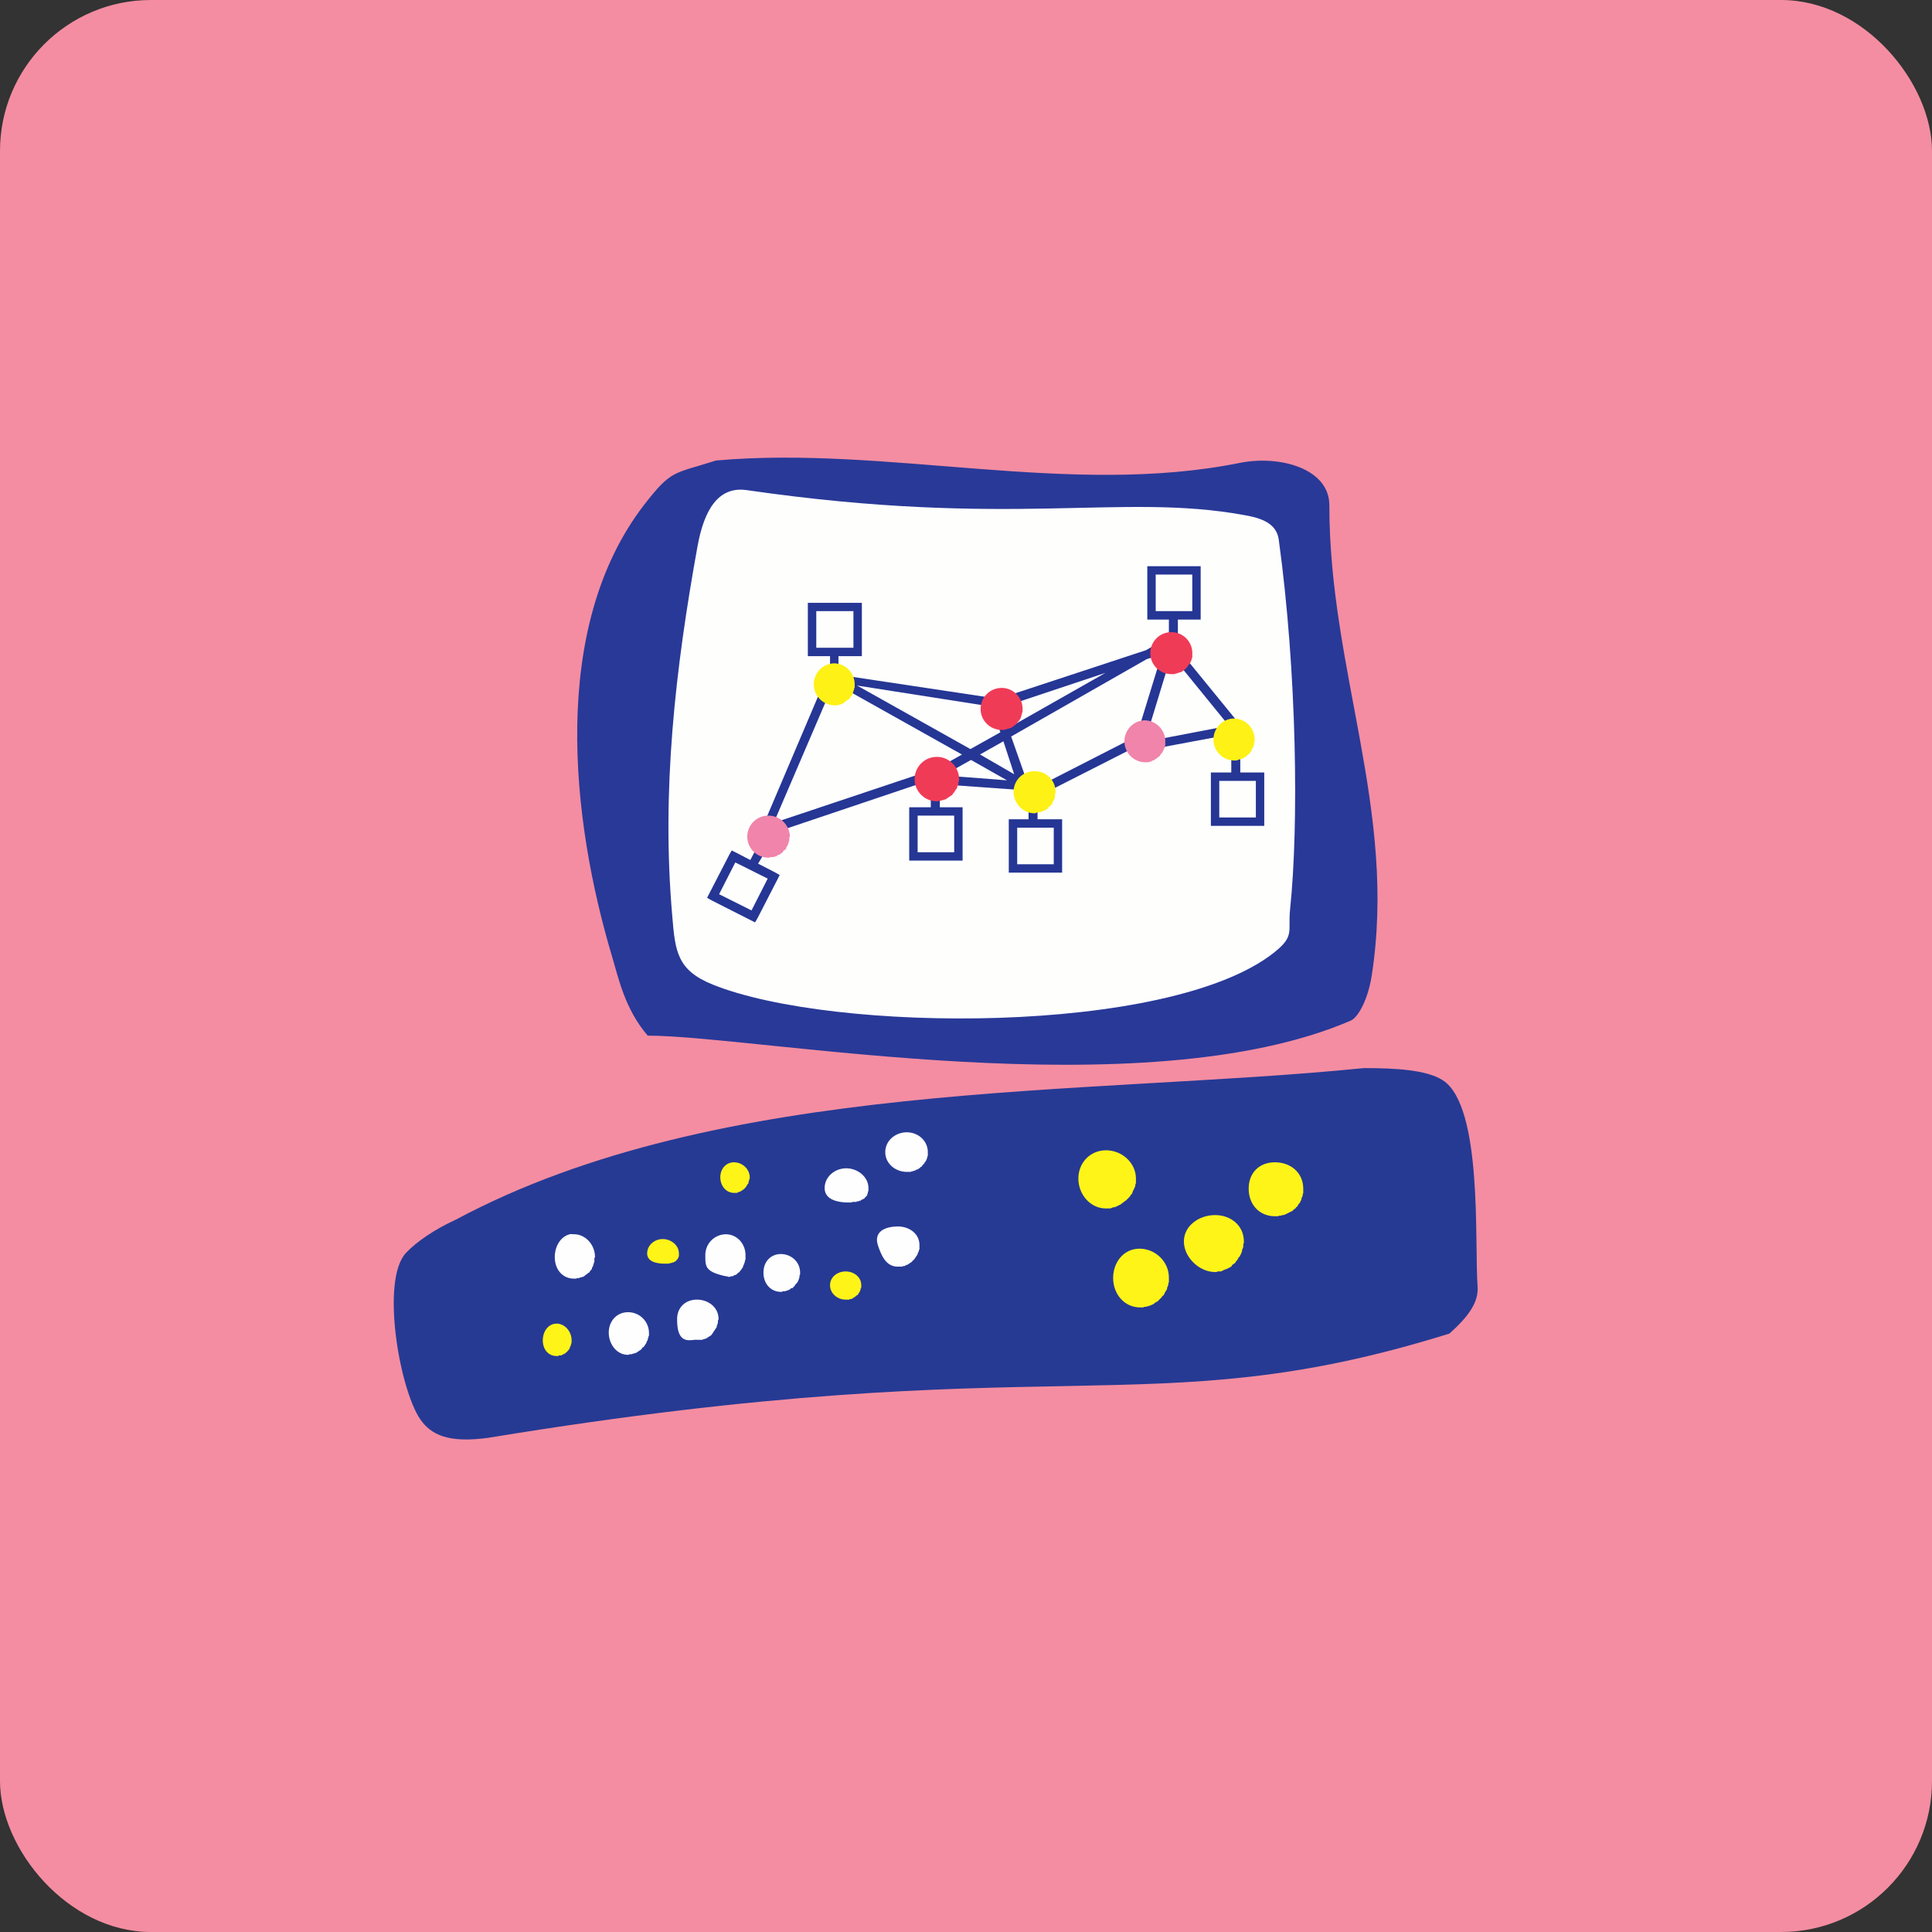 <!-- by FastBull --><svg xmlns="http://www.w3.org/2000/svg" width="64" height="64" viewBox="0 0 64 64"><rect x="0" y="0" width="64" height="64" fill="#333333" stroke="none"/><rect x="0" y="0" width="64" height="64" rx="5" ry="5" fill="#F48DA1" /><path fill="#f68ba3" d="" /><path d="M 21.458,34.309 C 20.702,33.432 20.49,32.405 20.278,31.694 C 18.916,27.139 18.209,20.794 21.33,16.732 C 22.252,15.545 22.295,15.71 23.72,15.255 C 29.38,14.751 35.448,16.471 41.081,15.332 C 42.404,15.07 44.036,15.525 44.036,16.734 C 44.036,22.233 46.295,26.862 45.437,32.337 C 45.315,33.106 44.993,33.706 44.741,33.811 C 37.855,36.779 25.062,34.307 21.458,34.307 Z" fill="#293998" /><path d="M 24.737,16.236 C 33.517,17.506 37.103,16.316 41.205,17.061 C 41.773,17.158 42.285,17.328 42.36,17.874 C 42.964,22.258 43.026,27.363 42.736,30.117 C 42.657,30.869 42.904,31.005 42.189,31.567 C 38.708,34.3 27.594,34.219 23.614,32.617 C 22.442,32.143 22.365,31.54 22.27,30.347 C 21.906,26.207 22.369,22.163 23.108,18.086 C 23.324,16.906 23.785,16.098 24.738,16.236 Z" fill="#fefefd" /><path d="M 48.016,44.175 L 47.984,44.186 C 37.967,47.301 35.035,44.53 16.184,47.628 C 14.868,47.81 14.28,47.541 13.917,47.009 C 13.227,45.991 12.605,42.386 13.455,41.497 C 13.793,41.137 14.396,40.724 15.091,40.407 C 23.851,35.715 35.938,36.309 45.182,35.382 C 46.234,35.382 47.258,35.44 47.792,35.783 C 49.13,36.641 48.84,41.202 48.947,42.608 C 48.988,43.152 48.628,43.626 48.016,44.175 Z" fill="#263a94" /><path d="M 30.04,37.509 C 29.657,37.509 29.326,37.789 29.326,38.165 C 29.326,38.541 29.657,38.82 30.04,38.82 L 30.179,38.82 L 30.199,38.8 L 30.239,38.8 L 30.278,38.781 L 30.299,38.781 L 30.338,38.761 L 30.358,38.741 L 30.398,38.741 L 30.418,38.721 L 30.457,38.701 L 30.476,38.681 L 30.497,38.662 L 30.536,38.641 L 30.557,38.602 L 30.576,38.581 L 30.596,38.562 L 30.616,38.542 L 30.636,38.502 L 30.656,38.482 L 30.676,38.443 L 30.696,38.422 L 30.696,38.384 L 30.716,38.363 L 30.716,38.324 L 30.735,38.284 L 30.735,38.165 C 30.735,37.789 30.414,37.509 30.04,37.509 Z M 28.034,38.702 C 27.654,38.702 27.318,38.981 27.318,39.357 C 27.318,39.735 27.734,39.834 28.113,39.834 L 28.212,39.834 L 28.231,39.814 L 28.371,39.814 L 28.391,39.794 L 28.451,39.794 L 28.471,39.774 L 28.51,39.774 L 28.531,39.754 L 28.549,39.734 L 28.57,39.734 L 28.609,39.714 L 28.629,39.695 L 28.649,39.695 L 28.649,39.674 L 28.669,39.655 L 28.689,39.634 L 28.709,39.615 L 28.728,39.594 L 28.728,39.555 L 28.749,39.535 L 28.749,39.476 L 28.768,39.456 L 28.768,39.356 C 28.768,38.981 28.408,38.702 28.033,38.702 Z M 29.742,40.629 C 29.363,40.629 28.924,40.773 29.086,41.264 C 29.208,41.621 29.363,41.959 29.741,41.959 L 29.882,41.959 L 29.922,41.94 L 29.962,41.94 L 30.001,41.919 L 30.022,41.9 L 30.061,41.9 L 30.081,41.879 L 30.12,41.86 L 30.14,41.839 L 30.18,41.82 L 30.2,41.8 L 30.219,41.78 L 30.259,41.74 L 30.28,41.72 L 30.299,41.7 L 30.32,41.662 L 30.339,41.641 L 30.359,41.602 L 30.379,41.581 L 30.399,41.542 L 30.399,41.522 L 30.419,41.482 L 30.439,41.443 L 30.439,41.422 L 30.458,41.383 L 30.458,41.244 C 30.458,40.868 30.122,40.628 29.742,40.628 Z M 18.875,40.887 C 18.575,40.96 18.378,41.281 18.378,41.642 C 18.378,42.057 18.639,42.356 19.013,42.356 L 19.093,42.356 L 19.114,42.337 L 19.193,42.337 L 19.213,42.317 L 19.252,42.317 L 19.292,42.297 L 19.313,42.297 L 19.352,42.277 L 19.372,42.257 L 19.391,42.237 L 19.431,42.217 L 19.451,42.197 L 19.471,42.177 L 19.51,42.158 L 19.531,42.137 L 19.55,42.099 L 19.571,42.078 L 19.59,42.059 L 19.611,42.019 L 19.611,41.999 L 19.63,41.959 L 19.65,41.94 L 19.65,41.9 L 19.67,41.86 L 19.67,41.839 L 19.69,41.8 L 19.69,41.681 L 19.71,41.642 C 19.71,41.229 19.392,40.886 19.013,40.886 C 18.967,40.886 18.918,40.875 18.875,40.886 Z M 24.041,40.887 A 0.686,0.686 0 0,0 23.365,41.582 C 23.365,41.958 23.357,42.126 24.04,42.277 L 24.08,42.277 L 24.12,42.297 L 24.179,42.297 L 24.219,42.277 L 24.278,42.277 L 24.299,42.257 L 24.338,42.237 L 24.358,42.237 L 24.398,42.217 L 24.418,42.197 L 24.438,42.177 L 24.458,42.158 L 24.498,42.137 L 24.517,42.099 L 24.538,42.078 L 24.556,42.059 L 24.577,42.019 L 24.596,41.999 L 24.616,41.959 L 24.616,41.94 L 24.636,41.9 L 24.656,41.86 L 24.656,41.839 L 24.676,41.8 L 24.676,41.76 L 24.696,41.721 L 24.696,41.582 C 24.696,41.204 24.419,40.887 24.04,40.887 Z M 25.868,41.542 C 25.542,41.542 25.291,41.783 25.291,42.158 C 25.291,42.534 25.542,42.794 25.868,42.794 L 25.908,42.794 L 25.928,42.774 L 26.026,42.774 L 26.047,42.754 L 26.086,42.754 L 26.106,42.734 L 26.126,42.734 L 26.166,42.714 L 26.186,42.694 L 26.206,42.674 L 26.246,42.674 L 26.265,42.655 L 26.286,42.634 L 26.305,42.615 L 26.326,42.594 L 26.345,42.555 L 26.364,42.535 L 26.384,42.515 L 26.404,42.495 L 26.424,42.456 L 26.444,42.435 L 26.444,42.417 L 26.464,42.377 L 26.464,42.356 L 26.483,42.317 L 26.483,42.257 L 26.504,42.217 L 26.504,42.158 C 26.504,41.782 26.19,41.542 25.868,41.542 Z M 23.086,43.052 C 22.708,43.052 22.434,43.309 22.431,43.687 C 22.419,44.606 22.906,44.359 23.086,44.383 L 23.265,44.383 L 23.305,44.362 L 23.326,44.362 L 23.365,44.343 L 23.385,44.343 L 23.424,44.322 L 23.444,44.303 L 23.484,44.283 L 23.503,44.264 L 23.543,44.244 L 23.564,44.224 L 23.583,44.204 L 23.604,44.164 L 23.623,44.145 L 23.643,44.105 L 23.663,44.084 L 23.683,44.045 L 23.703,44.025 L 23.723,43.985 L 23.742,43.965 L 23.742,43.925 L 23.763,43.887 L 23.763,43.866 L 23.782,43.827 L 23.782,43.747 L 23.802,43.707 L 23.802,43.688 C 23.802,43.309 23.466,43.052 23.086,43.052 Z M 20.802,43.469 C 20.426,43.469 20.166,43.769 20.166,44.145 C 20.166,44.521 20.426,44.88 20.802,44.88 L 20.823,44.88 L 20.861,44.859 L 20.941,44.859 L 20.961,44.84 L 21,44.84 L 21.04,44.819 L 21.061,44.819 L 21.1,44.8 L 21.12,44.78 L 21.16,44.76 L 21.18,44.74 L 21.22,44.72 L 21.239,44.7 L 21.258,44.68 L 21.279,44.642 L 21.318,44.621 L 21.339,44.602 L 21.358,44.562 L 21.378,44.542 L 21.398,44.502 L 21.418,44.482 L 21.418,44.442 L 21.438,44.423 L 21.458,44.383 L 21.458,44.343 L 21.478,44.322 L 21.478,44.283 L 21.498,44.244 L 21.498,44.145 A 0.688,0.688 0 0,0 20.802,43.469 Z" fill="#fffefe" /><path d="M 36.636,38.105 C 36.114,38.105 35.722,38.518 35.722,39.04 C 35.722,39.563 36.114,40.032 36.636,40.032 L 36.774,40.032 L 36.834,40.012 L 36.874,39.992 L 36.914,39.992 L 36.973,39.972 L 37.013,39.952 L 37.052,39.932 L 37.092,39.913 L 37.132,39.892 L 37.172,39.854 L 37.212,39.833 L 37.251,39.794 L 37.291,39.774 L 37.331,39.734 L 37.371,39.694 L 37.391,39.674 L 37.43,39.635 L 37.449,39.595 L 37.489,39.555 L 37.51,39.516 L 37.529,39.456 L 37.55,39.417 L 37.569,39.377 L 37.589,39.337 L 37.609,39.277 L 37.609,39.237 L 37.629,39.197 L 37.629,39.039 C 37.629,38.518 37.163,38.104 36.636,38.104 Z M 24.319,38.502 C 24.042,38.502 23.861,38.726 23.861,38.999 C 23.861,39.269 24.042,39.516 24.318,39.516 L 24.418,39.516 L 24.438,39.495 L 24.458,39.495 L 24.498,39.476 L 24.517,39.476 L 24.538,39.456 L 24.556,39.456 L 24.577,39.437 L 24.596,39.416 L 24.616,39.416 L 24.636,39.397 L 24.656,39.376 L 24.676,39.357 L 24.696,39.336 L 24.716,39.317 L 24.716,39.297 L 24.735,39.277 L 24.756,39.257 L 24.756,39.237 L 24.775,39.217 L 24.796,39.197 L 24.796,39.139 L 24.815,39.12 L 24.815,39.08 L 24.836,39.04 L 24.836,39 C 24.836,38.727 24.589,38.503 24.318,38.503 Z M 42.237,38.502 C 41.712,38.502 41.364,38.852 41.364,39.377 C 41.364,39.898 41.713,40.29 42.237,40.29 L 42.337,40.29 L 42.377,40.27 L 42.436,40.27 L 42.476,40.251 L 42.516,40.251 L 42.575,40.23 L 42.615,40.211 L 42.655,40.191 L 42.694,40.171 L 42.734,40.152 L 42.774,40.131 L 42.814,40.112 L 42.834,40.091 L 42.874,40.052 L 42.913,40.032 L 42.934,39.992 L 42.972,39.972 L 42.993,39.932 L 43.012,39.894 L 43.052,39.854 L 43.072,39.814 L 43.092,39.774 L 43.112,39.734 L 43.112,39.695 L 43.132,39.656 L 43.152,39.616 L 43.152,39.576 L 43.172,39.517 L 43.172,39.378 C 43.172,38.853 42.762,38.503 42.237,38.503 Z M 40.251,40.251 C 39.726,40.251 39.218,40.6 39.218,41.125 C 39.218,41.65 39.727,42.138 40.251,42.138 L 40.291,42.138 L 40.35,42.117 L 40.449,42.117 L 40.489,42.098 L 40.529,42.077 L 40.569,42.059 L 40.629,42.039 L 40.669,42.019 L 40.709,41.999 L 40.747,41.979 L 40.787,41.959 L 40.808,41.92 L 40.847,41.88 L 40.887,41.859 L 40.927,41.82 L 40.946,41.78 L 40.986,41.74 L 41.007,41.7 L 41.026,41.661 L 41.066,41.622 L 41.086,41.582 L 41.105,41.542 L 41.125,41.502 L 41.145,41.442 L 41.145,41.403 L 41.165,41.364 L 41.185,41.304 L 41.185,41.224 L 41.205,41.165 L 41.205,41.125 C 41.205,40.6 40.775,40.251 40.251,40.251 Z M 21.954,41.045 C 21.681,41.045 21.438,41.249 21.438,41.522 C 21.438,41.792 21.743,41.86 22.013,41.86 L 22.173,41.86 L 22.193,41.839 L 22.252,41.839 L 22.273,41.82 L 22.313,41.82 L 22.331,41.8 L 22.352,41.8 L 22.371,41.78 L 22.391,41.78 L 22.391,41.76 L 22.411,41.74 L 22.431,41.74 L 22.431,41.721 L 22.451,41.7 L 22.451,41.681 L 22.471,41.681 L 22.471,41.641 L 22.49,41.622 L 22.49,41.522 C 22.49,41.249 22.227,41.045 21.954,41.045 Z M 37.748,41.364 C 37.222,41.364 36.874,41.815 36.874,42.337 C 36.874,42.858 37.24,43.31 37.767,43.31 L 37.867,43.31 L 37.907,43.29 L 37.966,43.29 L 38.006,43.27 L 38.046,43.27 L 38.086,43.25 L 38.145,43.23 L 38.185,43.21 L 38.224,43.191 L 38.264,43.152 L 38.304,43.131 L 38.344,43.112 L 38.384,43.072 L 38.404,43.052 L 38.443,43.012 L 38.483,42.972 L 38.504,42.932 L 38.542,42.913 L 38.563,42.873 L 38.582,42.834 L 38.602,42.794 L 38.642,42.734 L 38.662,42.694 L 38.662,42.655 L 38.682,42.615 L 38.702,42.555 L 38.702,42.515 L 38.721,42.475 L 38.721,42.317 C 38.721,41.795 38.273,41.364 37.748,41.364 Z M 28.014,42.118 C 27.74,42.118 27.496,42.302 27.496,42.575 C 27.496,42.848 27.74,43.052 28.013,43.052 L 28.133,43.052 L 28.153,43.032 L 28.212,43.032 L 28.231,43.012 L 28.252,43.012 L 28.271,42.992 L 28.292,42.972 L 28.311,42.972 L 28.332,42.952 L 28.351,42.932 L 28.371,42.913 L 28.391,42.913 L 28.411,42.892 L 28.431,42.873 L 28.431,42.852 L 28.451,42.834 L 28.47,42.812 L 28.47,42.794 L 28.491,42.774 L 28.491,42.754 L 28.51,42.714 L 28.51,42.674 L 28.531,42.655 L 28.531,42.574 C 28.531,42.302 28.286,42.118 28.013,42.118 Z M 18.438,43.847 C 18.165,43.847 17.981,44.102 17.981,44.403 C 17.981,44.7 18.164,44.92 18.438,44.92 L 18.498,44.92 L 18.518,44.899 L 18.597,44.899 L 18.618,44.88 L 18.637,44.88 L 18.656,44.859 L 18.676,44.859 L 18.696,44.84 L 18.716,44.84 L 18.736,44.819 L 18.755,44.8 L 18.776,44.78 L 18.795,44.78 L 18.795,44.76 L 18.816,44.74 L 18.835,44.72 L 18.856,44.7 L 18.856,44.68 L 18.875,44.66 L 18.875,44.642 L 18.895,44.602 L 18.895,44.581 L 18.915,44.562 L 18.915,44.522 L 18.935,44.482 L 18.935,44.402 C 18.935,44.102 18.707,43.846 18.438,43.846 Z" fill="#fff418" /><path d="M 38.006,18.755 L 38.006,20.524 L 38.721,20.524 L 38.721,21.041 L 38.682,21.021 L 38.642,21.14 L 37.966,21.537 L 33.079,23.147 L 33.059,23.147 L 27.775,22.352 L 27.775,21.736 L 28.55,21.736 L 28.55,19.969 L 26.761,19.969 L 26.761,21.736 L 27.496,21.736 L 27.496,22.551 L 27.576,22.59 L 31.867,24.995 L 31.053,25.452 L 31.033,25.452 L 25.63,27.259 L 27.497,22.909 L 27.219,22.789 L 25.233,27.458 L 25.113,27.755 L 25.431,27.657 L 31.152,25.73 L 31.172,25.73 L 32.166,25.174 L 33.358,25.849 L 31.291,25.69 L 31.271,25.988 L 33.774,26.167 L 33.874,26.445 L 33.954,26.584 L 34.111,26.524 L 37.787,24.657 L 37.629,24.399 L 34.132,26.187 L 34.072,26.008 L 34.112,25.928 L 34.033,25.889 L 34.013,25.867 L 33.496,24.398 L 37.986,21.835 L 38.483,21.677 L 37.787,23.942 L 38.086,24.041 L 38.801,21.697 L 40.708,24.041 L 37.907,24.577 L 37.947,24.855 L 41.026,24.279 L 41.264,24.24 L 41.105,24.041 L 38.9,21.339 L 38.92,21.299 L 38.94,21.299 L 39.019,21.259 L 39.019,20.524 L 39.774,20.524 L 39.774,18.757 L 38.006,18.757 Z M 38.284,19.033 L 39.496,19.033 L 39.496,20.245 L 38.284,20.245 L 38.284,19.033 Z M 27.04,20.245 L 28.271,20.245 L 28.271,21.458 L 27.04,21.458 L 27.04,20.246 Z M 36.616,22.292 L 33.397,24.119 L 33.338,23.941 L 33.059,24.04 L 33.139,24.258 L 32.146,24.814 L 28.391,22.709 L 33.079,23.444 L 33.159,23.444 L 36.616,22.291 Z M 33.239,24.556 L 33.596,25.648 L 32.464,24.993 L 33.239,24.556 Z M 40.788,25.073 L 40.788,25.589 L 40.112,25.589 L 40.112,27.358 L 41.88,27.358 L 41.88,25.589 L 41.086,25.589 L 41.086,25.093 L 40.787,25.073 Z M 40.389,25.868 L 41.602,25.868 L 41.602,27.079 L 40.39,27.079 L 40.39,25.868 Z M 30.834,26.444 L 30.834,26.741 L 30.119,26.741 L 30.119,28.509 L 31.887,28.509 L 31.887,26.741 L 31.133,26.741 L 31.133,26.444 L 30.834,26.444 Z M 34.072,26.841 L 34.072,27.139 L 33.417,27.139 L 33.417,28.907 L 35.184,28.907 L 35.184,27.139 L 34.37,27.139 L 34.37,26.841 L 34.072,26.841 Z M 30.398,27.019 L 31.609,27.019 L 31.609,28.231 L 30.398,28.231 L 30.398,27.019 Z M 33.694,27.417 L 34.907,27.417 L 34.907,28.629 L 33.696,28.629 L 33.696,27.417 Z M 25.033,28.152 L 24.855,28.489 L 24.358,28.231 L 24.239,28.172 L 24.16,28.311 L 23.484,29.622 L 23.424,29.741 L 23.563,29.821 L 24.895,30.496 L 25.013,30.556 L 25.093,30.417 L 25.768,29.105 L 25.828,28.986 L 25.689,28.907 L 25.113,28.609 L 25.291,28.311 L 25.033,28.152 Z M 24.358,28.569 L 25.431,29.105 L 24.895,30.159 L 23.821,29.622 L 24.358,28.569 Z" fill="#253694" /><path d="M 38.801,20.941 A 0.694,0.694 0 1,0 38.801,22.331 L 38.92,22.331 L 38.94,22.311 L 38.98,22.311 L 39.019,22.291 L 39.04,22.291 L 39.079,22.271 L 39.119,22.271 L 39.139,22.251 L 39.179,22.233 L 39.199,22.212 L 39.219,22.193 L 39.257,22.172 L 39.278,22.153 L 39.297,22.132 L 39.318,22.113 L 39.337,22.073 L 39.357,22.053 L 39.377,22.033 L 39.397,21.993 L 39.417,21.974 L 39.437,21.934 L 39.457,21.913 L 39.457,21.874 L 39.476,21.855 L 39.476,21.815 L 39.497,21.775 L 39.497,21.636 A 0.693,0.693 0 0,0 38.801,20.941 Z M 33.179,22.789 A 0.694,0.694 0 1,0 33.179,24.179 L 33.279,24.179 L 33.318,24.158 L 33.358,24.158 L 33.377,24.139 L 33.417,24.139 L 33.457,24.118 L 33.477,24.118 L 33.516,24.099 L 33.537,24.079 L 33.576,24.059 L 33.597,24.04 L 33.616,24.02 L 33.656,24 L 33.676,23.98 L 33.696,23.941 L 33.715,23.92 L 33.734,23.901 L 33.755,23.88 L 33.774,23.841 L 33.795,23.821 L 33.814,23.781 L 33.814,23.761 L 33.835,23.721 L 33.835,23.683 L 33.854,23.662 L 33.854,23.623 L 33.874,23.583 L 33.874,23.483 A 0.694,0.694 0 0,0 33.179,22.788 Z M 31.033,25.073 A 0.735,0.735 0 1,0 31.033,26.543 L 31.073,26.543 L 31.113,26.523 L 31.174,26.523 L 31.213,26.503 L 31.253,26.503 L 31.292,26.484 L 31.313,26.484 L 31.352,26.463 L 31.372,26.444 L 31.412,26.423 L 31.432,26.404 L 31.472,26.383 L 31.491,26.364 L 31.53,26.344 L 31.552,26.324 L 31.57,26.284 L 31.591,26.265 L 31.61,26.244 L 31.63,26.206 L 31.65,26.185 L 31.67,26.146 L 31.69,26.125 L 31.71,26.086 L 31.71,26.046 L 31.73,26.026 L 31.749,25.986 L 31.749,25.907 L 31.77,25.868 L 31.77,25.808 A 0.735,0.735 0 0,0 31.035,25.073 Z" fill="#f03b57" /><path d="M 37.907,23.861 A 0.696,0.696 0 0,0 37.907,25.251 L 38.046,25.251 L 38.086,25.231 L 38.126,25.231 L 38.145,25.212 L 38.185,25.191 L 38.204,25.191 L 38.244,25.172 L 38.265,25.151 L 38.304,25.133 L 38.324,25.112 L 38.344,25.093 L 38.384,25.073 L 38.404,25.053 L 38.424,25.033 L 38.443,24.993 L 38.464,24.974 L 38.483,24.953 L 38.504,24.914 L 38.522,24.893 L 38.543,24.854 L 38.543,24.834 L 38.562,24.794 L 38.582,24.774 L 38.582,24.735 L 38.602,24.696 L 38.602,24.556 A 0.696,0.696 0 0,0 37.907,23.861 Z M 25.451,27.019 A 0.696,0.696 0 0,0 25.451,28.411 L 25.49,28.411 L 25.53,28.39 L 25.63,28.39 L 25.669,28.371 L 25.709,28.371 L 25.728,28.35 L 25.768,28.331 L 25.789,28.311 L 25.828,28.311 L 25.848,28.291 L 25.868,28.271 L 25.908,28.251 L 25.928,28.231 L 25.948,28.192 L 25.966,28.171 L 26.006,28.152 L 26.027,28.131 L 26.046,28.093 L 26.046,28.073 L 26.067,28.033 L 26.086,28.013 L 26.106,27.973 L 26.106,27.954 L 26.126,27.914 L 26.126,27.874 L 26.146,27.853 L 26.146,27.735 L 26.166,27.717 A 0.71,0.71 0 0,0 25.451,27.02 Z" fill="#f084aa" /><path d="M 27.616,21.974 A 0.696,0.696 0 0,0 27.616,23.364 L 27.755,23.364 L 27.795,23.344 L 27.816,23.344 L 27.854,23.325 L 27.874,23.325 L 27.914,23.305 L 27.953,23.285 L 27.974,23.265 L 27.993,23.245 L 28.033,23.226 L 28.054,23.205 L 28.073,23.186 L 28.113,23.165 L 28.133,23.146 L 28.153,23.125 L 28.173,23.086 L 28.192,23.066 L 28.211,23.046 L 28.232,23.006 L 28.251,22.987 L 28.251,22.948 L 28.272,22.908 L 28.272,22.887 L 28.291,22.848 L 28.291,22.808 L 28.312,22.788 L 28.312,22.669 A 0.694,0.694 0 0,0 27.616,21.974 Z M 40.867,23.801 A 0.696,0.696 0 0,0 40.867,25.192 L 40.966,25.192 L 41.006,25.171 L 41.027,25.171 L 41.066,25.152 L 41.105,25.152 L 41.125,25.131 L 41.165,25.131 L 41.184,25.113 L 41.224,25.093 L 41.245,25.073 L 41.284,25.053 L 41.304,25.033 L 41.324,25.013 L 41.344,24.993 L 41.384,24.974 L 41.404,24.934 L 41.422,24.913 L 41.444,24.894 L 41.462,24.854 L 41.462,24.834 L 41.483,24.794 L 41.502,24.774 L 41.523,24.735 L 41.523,24.696 L 41.542,24.675 L 41.542,24.596 L 41.562,24.576 L 41.562,24.496 A 0.696,0.696 0 0,0 40.867,23.801 Z M 34.271,25.549 A 0.679,0.679 0 0,0 33.576,26.224 C 33.576,26.613 33.886,26.941 34.271,26.941 L 34.292,26.941 L 34.331,26.92 L 34.411,26.92 L 34.431,26.901 L 34.469,26.901 L 34.509,26.88 L 34.53,26.88 L 34.569,26.861 L 34.589,26.841 L 34.629,26.841 L 34.649,26.821 L 34.689,26.801 L 34.708,26.781 L 34.729,26.741 L 34.748,26.722 L 34.788,26.701 L 34.807,26.682 L 34.828,26.661 L 34.847,26.622 L 34.867,26.603 L 34.867,26.563 L 34.887,26.543 L 34.907,26.503 L 34.926,26.483 L 34.926,26.444 L 34.947,26.404 L 34.947,26.304 L 34.966,26.265 L 34.966,26.225 A 0.679,0.679 0 0,0 34.271,25.549 Z" fill="#fef115" /></svg>